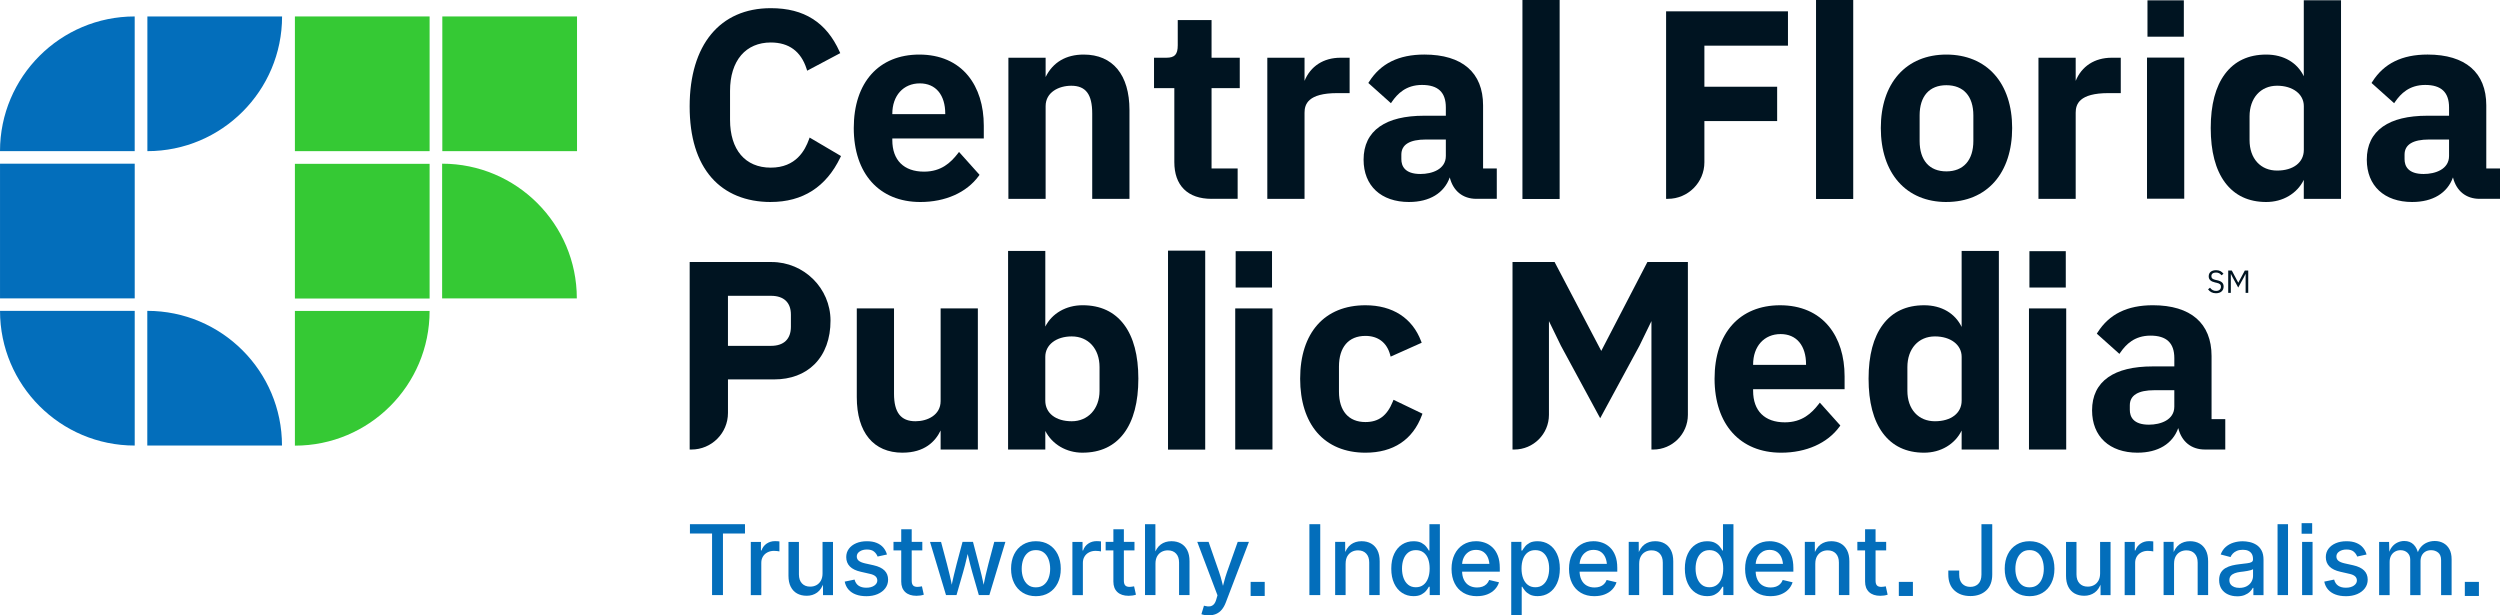 <svg id="Layer_2" data-name="Layer 2" xmlns="http://www.w3.org/2000/svg" viewBox="0 0 1407.41 346.43">
  <defs>
    <style>
      .cls-1 {
        fill: #35c934;
      }

      .cls-1, .cls-2, .cls-3 {
        stroke-width: 0px;
      }

      .cls-2 {
        fill: #036ebb;
      }

      .cls-3 {
        fill: #001421;
      }
    </style>
  </defs>
  <g id="Layer_1-2" data-name="Layer 1">
    <g>
      <g>
        <g>
          <g>
            <g>
              <rect class="cls-3" x="1208.69" y="32.42" width="20.96" height="79.44"/>
              <path class="cls-3" d="M1209.68,33.4h19v77.48h-19V33.4Z"/>
              <rect class="cls-3" x="1208.94" y=".19" width="20.47" height="20.47" transform="translate(1229.61 -1208.75) rotate(90)"/>
              <rect class="cls-3" x="1209.92" y="1.17" width="18.51" height="18.51"/>
            </g>
            <path class="cls-3" d="M433.91,113.72c-13.96,0-25.48-4.73-33.32-13.67-8.19-9.34-12.34-22.85-12.34-40.15,0-34.63,17.07-55.3,45.66-55.3,9.5,0,17.25,1.99,23.68,6.09,6.36,4.05,11.29,10.06,15.06,18.38l.38.84-18.62,9.89-.36-1.12c-3.16-9.79-9.94-14.76-20.14-14.76-6.89,0-12.65,2.47-16.66,7.13-4.09,4.77-6.26,11.71-6.26,20.08v16.33c0,16.86,8.57,26.92,22.91,26.92s19.33-9.92,21.49-15.83l.4-1.11,17.67,10.41-.39.81c-7.99,16.62-21.17,25.05-39.18,25.05Z"/>
            <path class="cls-3" d="M389.24,59.9c0-34.88,17.37-54.32,44.68-54.32,18.55,0,30.58,7.87,37.85,23.9l-16.77,8.91c-2.97-9.2-9.5-15.44-21.08-15.44-14.55,0-23.9,10.54-23.9,28.2v16.33c0,17.81,9.35,27.9,23.9,27.9,11.73,0,19-7.12,22.41-16.48l15.88,9.35c-7.42,15.44-19.74,24.49-38.29,24.49-27.31,0-44.68-17.96-44.68-52.84Z"/>
            <path class="cls-3" d="M518.13,113.72c-23.13,0-37.49-15.96-37.49-41.65s14.14-41.35,36.9-41.35c11.61,0,21.12,4.12,27.49,11.92,5.76,7.05,8.81,16.77,8.81,28.1v7.22h-51.5v.95c0,11.26,6.51,17.72,17.87,17.72,9.73,0,15.05-5.14,18.97-10.16l.72-.93,11.55,12.89-.47.64c-6.79,9.31-18.76,14.65-32.85,14.65ZM532.14,64.26v-.35c0-5.11-1.3-9.39-3.75-12.36-2.49-3.02-6.14-4.61-10.56-4.61-9.27,0-15.49,6.88-15.49,17.13v.2h29.8Z"/>
            <path class="cls-3" d="M481.62,72.07c0-24.49,13.21-40.37,35.92-40.37,24.19,0,35.32,17.81,35.32,39.04v6.23h-51.5v1.93c0,11.13,6.38,18.7,18.85,18.7,9.35,0,14.99-4.45,19.74-10.54l10.24,11.43c-6.38,8.76-17.66,14.25-32.06,14.25-22.86,0-36.51-15.88-36.51-40.67ZM501.36,64.05v1.19h31.76v-1.34c0-10.69-5.49-17.96-15.29-17.96s-16.47,7.42-16.47,18.11Z"/>
            <path class="cls-3" d="M614.88,111.94v-48.03c0-10.82-3.63-15.64-11.78-15.64-6.96,0-14.45,3.59-14.45,11.49v52.19h-20.96V32.5h20.96v10.86c4.09-8.29,11.44-12.64,21.43-12.64,16.38,0,25.77,11.39,25.77,31.26v49.96h-20.96Z"/>
            <path class="cls-3" d="M568.66,110.96V33.48h19v12.91h.74c3.12-8.31,9.65-14.69,21.67-14.69,15.88,0,24.79,10.98,24.79,30.28v48.98h-19v-47.05c0-10.98-3.71-16.62-12.76-16.62-7.87,0-15.44,4.16-15.44,12.47v51.21h-19Z"/>
            <path class="cls-3" d="M682.12,111.94c-6.74,0-11.99-1.83-15.61-5.43-3.59-3.57-5.41-8.72-5.41-15.3v-41.61h-11.43v-17.1h6.92c4.75,0,6.44-1.84,6.44-7.03v-14.19h19.03v21.22h15.88v17.1h-15.88v45.23h14.69v17.1h-14.64Z"/>
            <path class="cls-3" d="M662.08,91.22v-42.6h-11.43v-15.14h5.94c5.64,0,7.42-2.67,7.42-8.01v-13.21h17.07v21.22h15.88v15.14h-15.88v47.2h14.69v15.14h-13.66c-13.06,0-20.04-7.12-20.04-19.74Z"/>
            <path class="cls-3" d="M713.45,111.94V32.5h20.96v13.02c3.35-8.23,10.68-13.02,20.24-13.02h5.14v19.92h-6.92c-16.55,0-18.46,6.3-18.46,11.04v48.48h-20.96Z"/>
            <path class="cls-3" d="M714.43,110.96V33.48h19v16.03h.74c1.93-8.16,8.16-16.03,20.48-16.03h4.16v17.96h-5.94c-12.76,0-19.44,3.56-19.44,12.02v47.5h-19Z"/>
            <path class="cls-3" d="M793.27,113.72c-15.8,0-25.62-9.13-25.62-23.84,0-8.15,3.05-14.42,9.06-18.63,5.77-4.05,14.19-6.1,25.02-6.1h12.23v-4.66c0-8.53-4.39-12.67-13.42-12.67s-13.82,5.01-16.86,9.37l-.63.91-12.73-11.39.45-.7c6.52-10.29,16.7-15.3,31.11-15.3,21.31,0,33.04,10.15,33.04,28.59v35.53h7.72v17.1h-11.52c-7.62,0-13.09-4.47-14.95-12.07-3.15,8.83-11.37,13.85-22.9,13.85ZM802.77,78.54c-9.2,0-13.86,2.87-13.86,8.52v2.52c0,3.82,1.86,8.37,10.74,8.37,6.6,0,14.31-2.66,14.31-10.15v-9.26h-11.19Z"/>
            <path class="cls-3" d="M768.64,89.88c0-15.88,12.02-23.75,33.1-23.75h13.21v-5.64c0-8.61-4.3-13.66-14.4-13.66-8.91,0-13.95,4.45-17.66,9.8l-11.28-10.09c5.64-8.91,14.69-14.84,30.28-14.84,20.93,0,32.06,9.94,32.06,27.61v36.51h7.72v15.14h-10.54c-8.16,0-13.21-5.34-14.4-13.36h-.89c-2.52,9.94-10.98,15.14-22.56,15.14-15.73,0-24.64-9.05-24.64-22.86ZM814.94,87.8v-10.24h-12.17c-9.94,0-14.84,3.41-14.84,9.5v2.52c0,6.23,4.3,9.35,11.72,9.35,8.46,0,15.29-3.86,15.29-11.13Z"/>
            <path class="cls-3" d="M937.95,111.94V6.38h68.61v19.33h-47.05v23.12h40.96v19.33h-40.96v23.21c0,11.34-9.23,20.57-20.57,20.57h-.98Z"/>
            <path class="cls-3" d="M938.93,110.96V7.36h66.64v17.36h-47.05v25.08h40.96v17.37h-40.96v24.19c0,10.82-8.77,19.59-19.59,19.59h0Z"/>
            <path class="cls-3" d="M1095.73,113.72c-11.13,0-20.46-3.91-26.99-11.32-6.48-7.36-9.91-17.84-9.91-30.33s3.43-22.83,9.91-30.13c6.52-7.34,15.85-11.22,26.99-11.22s20.57,3.88,27.11,11.22c6.5,7.29,9.93,17.71,9.93,30.13s-3.43,22.99-9.93,30.33c-6.54,7.4-15.92,11.31-27.12,11.31ZM1095.73,47.97c-9.56,0-15.05,6.19-15.05,16.98v14.4c0,10.88,5.48,17.13,15.05,17.13s15.2-6.24,15.2-17.13v-14.4c0-10.79-5.54-16.98-15.2-16.98Z"/>
            <path class="cls-3" d="M1059.81,72.07c0-24.79,13.8-40.37,35.92-40.37s36.07,15.58,36.07,40.37-13.8,40.67-36.07,40.67-35.92-15.73-35.92-40.67ZM1111.91,79.34v-14.4c0-11.58-6.23-17.96-16.18-17.96s-16.03,6.38-16.03,17.96v14.4c0,11.72,6.23,18.11,16.03,18.11s16.18-6.38,16.18-18.11Z"/>
            <path class="cls-3" d="M1147.58,111.94V32.5h20.96v13.02c3.35-8.23,10.68-13.02,20.24-13.02h5.14v19.92h-6.92c-16.55,0-18.46,6.3-18.46,11.04v48.48h-20.96Z"/>
            <path class="cls-3" d="M1148.57,110.96V33.48h19v16.03h.74c1.93-8.16,8.16-16.03,20.48-16.03h4.16v17.96h-5.94c-12.76,0-19.44,3.56-19.44,12.02v47.5h-19Z"/>
            <path class="cls-3" d="M1275.82,113.72c-9.99,0-17.8-3.7-23.22-10.99-5.34-7.19-8.04-17.5-8.04-30.66s2.71-23.33,8.04-30.46c5.41-7.23,13.22-10.89,23.22-10.89s17.51,4.69,21.13,12.2V.14h20.96v111.8h-20.96v-10.68c-3.75,7.66-11.73,12.46-21.13,12.46ZM1281.91,48.26c-9.27,0-15.49,6.94-15.49,17.27v13.36c0,5.11,1.49,9.44,4.31,12.51,2.77,3.02,6.64,4.62,11.19,4.62,9.14,0,15.05-4.57,15.05-11.63v-24.64c0-6.76-6.19-11.49-15.05-11.49Z"/>
            <path class="cls-3" d="M1297.94,98.04h-.74c-2.82,8.76-11.13,14.69-21.37,14.69-19.44,0-30.28-14.69-30.28-40.67s10.83-40.37,30.28-40.37c10.24,0,18.7,5.64,21.37,14.54h.74V1.12h19v109.83h-19v-12.91ZM1297.94,84.39v-24.64c0-7.57-6.97-12.47-16.03-12.47-9.8,0-16.47,7.27-16.47,18.26v13.36c0,10.98,6.68,18.11,16.47,18.11,9.05,0,16.03-4.6,16.03-12.62Z"/>
            <path class="cls-3" d="M1358.04,113.72c-15.8,0-25.62-9.13-25.62-23.84,0-8.15,3.05-14.42,9.06-18.63,5.77-4.05,14.19-6.1,25.02-6.1h12.23v-4.66c0-8.53-4.39-12.67-13.42-12.67s-13.82,5.01-16.86,9.37l-.63.91-12.73-11.39.45-.7c6.52-10.29,16.7-15.3,31.11-15.3,21.31,0,33.04,10.15,33.04,28.59v35.53h7.72v17.1h-11.52c-7.62,0-13.09-4.47-14.95-12.07-3.15,8.83-11.37,13.85-22.9,13.85ZM1367.54,78.54c-9.2,0-13.86,2.87-13.86,8.52v2.52c0,3.82,1.86,8.37,10.74,8.37,6.6,0,14.31-2.66,14.31-10.15v-9.26h-11.19Z"/>
            <path class="cls-3" d="M1333.4,89.88c0-15.88,12.02-23.75,33.1-23.75h13.21v-5.64c0-8.61-4.3-13.66-14.4-13.66-8.91,0-13.95,4.45-17.66,9.8l-11.28-10.09c5.64-8.91,14.69-14.84,30.28-14.84,20.93,0,32.06,9.94,32.06,27.61v36.51h7.72v15.14h-10.54c-8.16,0-13.21-5.34-14.4-13.36h-.89c-2.52,9.94-10.98,15.14-22.56,15.14-15.73,0-24.64-9.05-24.64-22.86ZM1379.71,87.8v-10.24h-12.17c-9.94,0-14.84,3.41-14.84,9.5v2.52c0,6.23,4.3,9.35,11.72,9.35,8.46,0,15.29-3.86,15.29-11.13Z"/>
            <rect class="cls-3" x="811.54" y="45.54" width="112.02" height="20.94" transform="translate(923.56 -811.54) rotate(90)"/>
            <rect class="cls-3" x="858.06" y=".98" width="18.98" height="110.05"/>
            <rect class="cls-3" x="976.82" y="45.54" width="112.02" height="20.94" transform="translate(1088.84 -976.82) rotate(90)"/>
            <rect class="cls-3" x="1023.34" y=".98" width="18.98" height="110.05"/>
          </g>
          <g>
            <path class="cls-3" d="M388.26,253.07v-105.56h46.12c18.25,0,33.13,14.77,33.17,32.92.02,10.18-3.08,18.69-8.97,24.6-5.59,5.6-13.45,8.56-22.73,8.56h-26.03v18.91c0,11.34-9.23,20.57-20.57,20.57h-.98ZM434.06,194.7c7.21,0,11.19-3.82,11.19-10.74v-6.83c0-6.83-3.97-10.6-11.19-10.6h-24.25v28.17h24.25Z"/>
            <path class="cls-3" d="M389.24,252.08v-103.6h45.14c17.68,0,32.15,14.26,32.19,31.94.05,19.36-11.54,32.17-30.72,32.17h-27.01v19.89c0,10.82-8.77,19.59-19.59,19.59h0ZM408.83,195.68h25.23c7.57,0,12.17-4.16,12.17-11.72v-6.83c0-7.57-4.6-11.58-12.17-11.58h-25.23v30.13Z"/>
            <path class="cls-3" d="M508.11,254.85c-16.38,0-25.77-11.39-25.77-31.26v-49.96h20.96v48.03c0,10.57,3.84,15.49,12.08,15.49,6.82,0,14.16-3.55,14.16-11.34v-52.19h20.96v79.44h-20.96v-10.72c-2.98,6.23-9.05,12.5-21.43,12.5Z"/>
            <path class="cls-3" d="M530.52,239.17h-.74c-2.67,7.72-8.91,14.69-21.67,14.69-15.88,0-24.79-10.98-24.79-30.28v-48.98h19v47.05c0,10.69,4.01,16.47,13.06,16.47,7.57,0,15.14-4.01,15.14-12.32v-51.21h19v77.48h-19v-12.91Z"/>
            <path class="cls-3" d="M609.45,254.85c-9.18,0-17.09-4.71-20.98-12.25v10.47h-20.96v-111.8h20.96v42.57c3.77-7.39,11.66-12,20.98-12,10.06,0,17.91,3.66,23.34,10.89,5.35,7.12,8.06,17.37,8.06,30.46s-2.71,23.48-8.06,30.66c-5.43,7.29-13.29,10.99-23.35,10.99ZM603.36,189.39c-8.77,0-14.9,4.72-14.9,11.49v24.64c0,7.07,5.85,11.63,14.9,11.63s15.64-6.88,15.64-17.13v-13.36c0-10.33-6.29-17.27-15.64-17.27Z"/>
            <path class="cls-3" d="M568.48,142.25h19v45.12h.59c2.82-8.91,11.13-14.54,21.37-14.54,19.59,0,30.43,14.54,30.43,40.37s-10.84,40.67-30.43,40.67c-10.24,0-18.41-5.94-21.37-14.69h-.59v12.91h-19v-109.83ZM619.98,220.02v-13.36c0-10.98-6.83-18.26-16.62-18.26-9.05,0-15.88,4.9-15.88,12.47v24.64c0,8.02,6.83,12.62,15.88,12.62,9.79,0,16.62-7.12,16.62-18.11Z"/>
            <rect class="cls-3" x="695.39" y="173.63" width="20.96" height="79.44"/>
            <path class="cls-3" d="M696.37,174.61h19v77.48h-19v-77.48Z"/>
            <path class="cls-3" d="M768.69,254.85c-11.4,0-20.81-3.92-27.2-11.32-6.25-7.24-9.55-17.73-9.55-30.33,0-25.89,13.74-41.35,36.75-41.35,15.28,0,26.41,7.18,31.34,20.23l.33.87-17.48,7.82-.3-1.11c-1.86-6.81-6.79-10.56-13.89-10.56-9.47,0-14.9,6.3-14.9,17.27v14.1c0,10.88,5.43,17.13,14.9,17.13,7.43,0,12.19-3.56,15.42-11.56l.39-.97,16.29,7.82-.31.84c-5.11,13.82-16.1,21.12-31.79,21.12Z"/>
            <path class="cls-3" d="M732.92,213.2c0-24.79,12.91-40.37,35.77-40.37,15.58,0,25.83,7.42,30.43,19.59l-15.58,6.98c-1.78-6.53-6.68-11.28-14.84-11.28-10.54,0-15.88,7.42-15.88,18.26v14.1c0,10.84,5.34,18.11,15.88,18.11,9.05,0,13.51-5.19,16.33-12.17l14.54,6.98c-5.05,13.66-15.88,20.48-30.87,20.48-22.86,0-35.77-15.73-35.77-40.67Z"/>
            <path class="cls-3" d="M929.7,253.07v-72.3l-6.76,13.9-22.09,40.78-22.11-40.82-6.74-13.86v52.77c0,10.77-8.76,19.53-19.53,19.53h-.98v-105.56h23.69l26.27,50.04,25.97-50.04h22.8v86.03c0,10.77-8.76,19.54-19.54,19.54h-.98Z"/>
            <path class="cls-3" d="M852.46,148.49h22.11l26.57,50.61h.59l26.27-50.61h21.23v85.04c0,10.25-8.31,18.55-18.55,18.55h0v-74.36h-.59l-8.02,16.48-21.22,39.18-21.22-39.18-8.02-16.48h-.59v55.81c0,10.25-8.31,18.55-18.55,18.55h0v-103.6Z"/>
            <path class="cls-3" d="M1002.73,254.85c-23.13,0-37.49-15.96-37.49-41.65s14.14-41.35,36.9-41.35c11.61,0,21.12,4.12,27.49,11.92,5.76,7.05,8.81,16.77,8.81,28.1v7.22h-51.5v.95c0,11.26,6.51,17.72,17.87,17.72,9.73,0,15.05-5.14,18.97-10.16l.72-.93,11.55,12.89-.47.64c-6.79,9.31-18.76,14.65-32.85,14.65ZM1016.74,205.39v-.35c0-5.11-1.3-9.39-3.75-12.36-2.49-3.02-6.14-4.61-10.56-4.61-9.27,0-15.49,6.88-15.49,17.13v.2h29.8Z"/>
            <path class="cls-3" d="M966.22,213.2c0-24.49,13.21-40.37,35.92-40.37,24.19,0,35.32,17.81,35.32,39.04v6.23h-51.5v1.93c0,11.13,6.38,18.7,18.85,18.7,9.35,0,14.99-4.45,19.74-10.54l10.24,11.43c-6.38,8.76-17.66,14.25-32.06,14.25-22.86,0-36.51-15.88-36.51-40.67ZM985.96,205.18v1.19h31.76v-1.34c0-10.69-5.49-17.96-15.29-17.96s-16.48,7.42-16.48,18.11Z"/>
            <path class="cls-3" d="M1083.2,254.85c-9.99,0-17.8-3.7-23.22-10.99-5.34-7.18-8.04-17.5-8.04-30.66s2.71-23.33,8.04-30.46c5.41-7.23,13.22-10.89,23.22-10.89s17.51,4.69,21.13,12.2v-42.78h20.96v111.8h-20.96v-10.68c-3.75,7.66-11.73,12.46-21.13,12.46ZM1089.28,189.39c-9.27,0-15.49,6.94-15.49,17.27v13.36c0,5.11,1.49,9.44,4.31,12.51,2.77,3.02,6.64,4.62,11.19,4.62,9.14,0,15.05-4.57,15.05-11.63v-24.64c0-6.76-6.19-11.49-15.05-11.49Z"/>
            <path class="cls-3" d="M1105.31,239.17h-.74c-2.82,8.76-11.13,14.69-21.37,14.69-19.44,0-30.28-14.69-30.28-40.67s10.83-40.37,30.28-40.37c10.24,0,18.7,5.64,21.37,14.54h.74v-45.12h19v109.83h-19v-12.91ZM1105.31,225.52v-24.64c0-7.57-6.97-12.47-16.03-12.47-9.8,0-16.47,7.27-16.47,18.26v13.36c0,10.98,6.68,18.11,16.47,18.11,9.05,0,16.03-4.6,16.03-12.62Z"/>
            <path class="cls-3" d="M1203.38,254.85c-15.8,0-25.62-9.13-25.62-23.84,0-8.15,3.05-14.42,9.06-18.63,5.77-4.05,14.19-6.1,25.02-6.1h12.23v-4.66c0-8.53-4.39-12.67-13.42-12.67s-13.82,5.01-16.86,9.37l-.63.91-12.73-11.39.45-.7c6.52-10.29,16.7-15.3,31.11-15.3,21.31,0,33.04,10.15,33.04,28.59v35.53h7.72v17.1h-11.52c-7.62,0-13.09-4.47-14.95-12.07-3.15,8.83-11.37,13.85-22.9,13.85ZM1212.87,219.67c-9.2,0-13.86,2.87-13.86,8.52v2.52c0,3.82,1.86,8.37,10.74,8.37,6.6,0,14.31-2.66,14.31-10.15v-9.26h-11.19Z"/>
            <path class="cls-3" d="M1178.74,231.01c0-15.88,12.02-23.75,33.1-23.75h13.21v-5.64c0-8.61-4.3-13.66-14.4-13.66-8.91,0-13.95,4.45-17.66,9.8l-11.28-10.09c5.64-8.91,14.69-14.84,30.28-14.84,20.93,0,32.06,9.94,32.06,27.61v36.51h7.72v15.14h-10.54c-8.16,0-13.21-5.34-14.4-13.36h-.89c-2.52,9.94-10.98,15.14-22.56,15.14-15.73,0-24.64-9.05-24.64-22.86ZM1225.05,228.93v-10.24h-12.17c-9.94,0-14.84,3.41-14.84,9.5v2.52c0,6.23,4.3,9.35,11.72,9.35,8.46,0,15.29-3.86,15.29-11.13Z"/>
            <g>
              <rect class="cls-3" x="1142.24" y="173.63" width="20.96" height="79.44"/>
              <path class="cls-3" d="M1143.22,174.61h19v77.48h-19v-77.48Z"/>
              <rect class="cls-3" x="1142.48" y="141.4" width="20.47" height="20.47" transform="translate(1304.36 -1001.08) rotate(90)"/>
              <rect class="cls-3" x="1143.47" y="142.38" width="18.51" height="18.51"/>
            </g>
            <rect class="cls-3" x="695.63" y="141.4" width="20.47" height="20.47" transform="translate(857.5 -554.23) rotate(90)"/>
            <rect class="cls-3" x="696.61" y="142.38" width="18.51" height="18.51"/>
            <rect class="cls-3" x="612.01" y="186.63" width="112.02" height="20.94" transform="translate(865.12 -470.91) rotate(90)"/>
            <rect class="cls-3" x="658.53" y="142.08" width="18.98" height="110.05"/>
          </g>
        </g>
        <g>
          <path class="cls-2" d="M388.41,300.35v-5.25h30.99v5.25h-12.4v34.66h-6.13v-34.66h-12.46Z"/>
          <path class="cls-2" d="M422.67,335.02v-29.95h5.71v4.82h.32c.55-1.64,1.52-2.93,2.89-3.86,1.38-.93,2.94-1.39,4.69-1.39.38,0,.8.01,1.29.04.48.03.88.07,1.21.12v5.63c-.21-.07-.62-.14-1.23-.21-.61-.07-1.22-.11-1.85-.11-1.36,0-2.58.29-3.67.86-1.09.57-1.94,1.36-2.54,2.37-.61,1.01-.91,2.17-.91,3.5v18.19h-5.89Z"/>
          <path class="cls-2" d="M454.09,335.39c-2.04,0-3.82-.43-5.36-1.28s-2.73-2.13-3.58-3.8c-.85-1.68-1.27-3.75-1.27-6.22v-19.02h5.89v18.3c0,2.16.57,3.85,1.7,5.06,1.13,1.21,2.67,1.82,4.62,1.82,1.34,0,2.53-.29,3.58-.87,1.04-.58,1.87-1.43,2.48-2.54.61-1.12.91-2.46.91-4.03v-17.73h5.89v29.95h-5.62l-.03-7.34h.56c-.88,2.72-2.15,4.68-3.83,5.89-1.68,1.21-3.66,1.82-5.95,1.82Z"/>
          <path class="cls-2" d="M487.62,335.63c-2.16,0-4.09-.31-5.77-.94-1.69-.62-3.07-1.55-4.15-2.77-1.08-1.22-1.8-2.72-2.16-4.49l5.54-1.15c.41,1.55,1.18,2.7,2.3,3.46,1.12.75,2.55,1.12,4.29,1.12,1.89,0,3.4-.4,4.53-1.19,1.13-.79,1.69-1.75,1.69-2.85,0-.96-.34-1.76-1.03-2.38s-1.75-1.09-3.17-1.39l-5.04-1.15c-2.79-.62-4.86-1.62-6.21-3-1.36-1.38-2.04-3.13-2.04-5.28,0-1.79.5-3.35,1.5-4.69,1-1.34,2.37-2.38,4.1-3.12,1.73-.74,3.73-1.11,6-1.11s4.01.31,5.54.94c1.54.62,2.78,1.5,3.74,2.62.95,1.13,1.64,2.43,2.05,3.91l-5.28,1.15c-.38-1.05-1.03-1.98-1.96-2.77-.93-.79-2.28-1.19-4.05-1.19-1.62,0-2.98.37-4.07,1.1-1.09.73-1.63,1.66-1.63,2.79,0,1,.36,1.81,1.09,2.42s1.91,1.11,3.55,1.49l4.82,1.07c2.77.62,4.82,1.61,6.16,2.95,1.34,1.34,2.01,3.05,2.01,5.14,0,1.82-.52,3.43-1.57,4.84-1.04,1.4-2.49,2.5-4.34,3.3s-4,1.19-6.44,1.19Z"/>
          <path class="cls-2" d="M519.23,305.07v4.8h-16.23v-4.8h16.23ZM507.37,297.94h5.89v28.98c0,1.2.25,2.07.76,2.64.51.56,1.34.84,2.5.84.3,0,.7-.04,1.21-.11.5-.07.93-.14,1.29-.21l1.04,4.71c-.63.21-1.3.37-2.01.47-.71.1-1.42.15-2.12.15-2.71,0-4.82-.7-6.32-2.1-1.5-1.4-2.25-3.37-2.25-5.91v-29.47Z"/>
          <path class="cls-2" d="M532.57,335.02l-9-29.95h6.21l3.3,12.4c.48,1.86,1,3.92,1.55,6.2.55,2.28,1.09,4.84,1.61,7.7h-.86c.52-2.75,1.05-5.27,1.61-7.55.55-2.29,1.08-4.4,1.58-6.35l3.3-12.4h5.89l3.24,12.4c.5,1.89,1.02,3.98,1.57,6.27.54,2.29,1.08,4.83,1.59,7.63h-.88c.54-2.77,1.07-5.29,1.61-7.58.54-2.29,1.05-4.39,1.55-6.32l3.29-12.4h6.27l-9.03,29.95h-5.92l-3.7-12.88c-.38-1.3-.74-2.66-1.1-4.09-.36-1.42-.71-2.87-1.05-4.35-.34-1.48-.69-2.96-1.04-4.42h1.21c-.34,1.45-.68,2.92-1.03,4.41-.35,1.49-.7,2.96-1.06,4.39-.36,1.44-.72,2.79-1.1,4.06l-3.7,12.88h-5.92Z"/>
          <path class="cls-2" d="M583.17,335.63c-2.8,0-5.25-.64-7.35-1.93-2.1-1.28-3.73-3.09-4.89-5.41-1.16-2.32-1.74-5.02-1.74-8.09s.58-5.83,1.74-8.16c1.16-2.33,2.79-4.14,4.89-5.42,2.1-1.29,4.55-1.93,7.35-1.93s5.28.64,7.38,1.93c2.1,1.29,3.73,3.09,4.89,5.42,1.16,2.33,1.74,5.05,1.74,8.16s-.58,5.77-1.74,8.09c-1.16,2.32-2.79,4.13-4.89,5.41-2.1,1.29-4.56,1.93-7.38,1.93ZM583.17,330.65c1.82,0,3.33-.48,4.51-1.43,1.19-.95,2.07-2.22,2.65-3.8.58-1.58.87-3.32.87-5.21s-.29-3.66-.87-5.26c-.58-1.6-1.46-2.88-2.65-3.83-1.19-.96-2.69-1.43-4.51-1.43s-3.3.48-4.47,1.43c-1.18.96-2.06,2.23-2.64,3.82-.58,1.59-.87,3.35-.87,5.28s.29,3.63.87,5.21c.58,1.58,1.46,2.85,2.64,3.8,1.18.96,2.67,1.43,4.47,1.43Z"/>
          <path class="cls-2" d="M603.72,335.02v-29.95h5.71v4.82h.32c.55-1.64,1.52-2.93,2.89-3.86,1.38-.93,2.94-1.39,4.69-1.39.37,0,.8.01,1.28.04.48.03.88.07,1.21.12v5.63c-.21-.07-.62-.14-1.23-.21-.61-.07-1.22-.11-1.85-.11-1.36,0-2.58.29-3.67.86-1.09.57-1.94,1.36-2.54,2.37-.61,1.01-.91,2.17-.91,3.5v18.19h-5.89Z"/>
          <path class="cls-2" d="M638.67,305.07v4.8h-16.23v-4.8h16.23ZM626.81,297.94h5.89v28.98c0,1.2.25,2.07.76,2.64.51.56,1.34.84,2.5.84.3,0,.7-.04,1.2-.11.5-.07.93-.14,1.29-.21l1.04,4.71c-.62.21-1.3.37-2.01.47s-1.42.15-2.12.15c-2.71,0-4.82-.7-6.32-2.1-1.5-1.4-2.25-3.37-2.25-5.91v-29.47Z"/>
          <path class="cls-2" d="M650.49,317.28v17.73h-5.89v-39.91h5.84v17.3h-.78c.87-2.68,2.14-4.63,3.8-5.87,1.66-1.23,3.67-1.85,6.03-1.85,2.04,0,3.82.43,5.34,1.29,1.53.86,2.72,2.12,3.56,3.79.85,1.67,1.27,3.75,1.27,6.23v19.02h-5.89v-18.3c0-2.16-.56-3.85-1.69-5.06-1.12-1.21-2.67-1.82-4.63-1.82-1.32,0-2.51.29-3.56.87-1.05.58-1.88,1.42-2.49,2.53-.61,1.11-.91,2.46-.91,4.05Z"/>
          <path class="cls-2" d="M676.34,345.78l1.45-4.8.67.16c1.02.27,1.93.34,2.75.21.81-.13,1.52-.5,2.12-1.14.6-.63,1.08-1.59,1.43-2.88l.64-2.2-11.39-30.08h6.38l5.92,17.01c.66,1.89,1.21,3.78,1.65,5.65.44,1.87.91,3.74,1.43,5.6h-1.82c.52-1.86,1.01-3.73,1.49-5.61.47-1.88,1.04-3.76,1.7-5.64l6.03-17.01h6.32l-13.02,34.1c-.61,1.61-1.35,2.95-2.24,4.02-.88,1.07-1.93,1.88-3.15,2.42s-2.62.82-4.23.82c-.93,0-1.76-.07-2.49-.2-.73-.13-1.28-.28-1.63-.44Z"/>
          <path class="cls-2" d="M743.25,295.1v39.91h-6.11v-39.91h6.11Z"/>
          <path class="cls-2" d="M757.53,317.28v17.73h-5.89v-29.95h5.63l.05,7.34h-.62c.87-2.68,2.14-4.63,3.8-5.87,1.66-1.23,3.67-1.85,6.03-1.85,2.04,0,3.81.43,5.33,1.29,1.52.86,2.7,2.12,3.56,3.79.86,1.67,1.29,3.75,1.29,6.23v19.02h-5.89v-18.3c0-2.16-.56-3.85-1.69-5.06-1.12-1.21-2.67-1.82-4.63-1.82-1.32,0-2.51.29-3.56.87-1.05.58-1.88,1.42-2.49,2.53-.61,1.11-.91,2.46-.91,4.05Z"/>
          <path class="cls-2" d="M795.78,335.61c-2.43,0-4.59-.62-6.48-1.86-1.89-1.24-3.38-3.02-4.45-5.33-1.07-2.31-1.61-5.08-1.61-8.29s.54-6.03,1.63-8.33,2.58-4.06,4.47-5.28c1.89-1.21,4.03-1.82,6.43-1.82,1.86,0,3.35.31,4.49.92,1.13.62,2.02,1.34,2.66,2.16s1.13,1.54,1.47,2.17h.32v-14.84h5.89v39.91h-5.73v-4.69h-.48c-.34.64-.84,1.38-1.5,2.2-.66.82-1.56,1.54-2.71,2.16-1.14.62-2.62.92-4.42.92ZM797.07,330.6c1.68,0,3.09-.45,4.25-1.34,1.15-.89,2.03-2.13,2.62-3.71.6-1.58.9-3.41.9-5.48s-.29-3.91-.88-5.45c-.59-1.55-1.46-2.75-2.61-3.62-1.15-.87-2.58-1.3-4.27-1.3s-3.17.45-4.33,1.37c-1.15.91-2.02,2.15-2.6,3.71-.58,1.56-.87,3.33-.87,5.29s.29,3.77.88,5.36c.59,1.59,1.46,2.85,2.62,3.78,1.16.93,2.59,1.39,4.29,1.39Z"/>
          <path class="cls-2" d="M831.46,335.63c-2.95,0-5.49-.63-7.63-1.9-2.14-1.27-3.79-3.05-4.94-5.36-1.15-2.3-1.73-5.01-1.73-8.12s.57-5.78,1.7-8.12c1.13-2.34,2.74-4.17,4.81-5.48,2.07-1.31,4.5-1.97,7.29-1.97,1.71,0,3.37.28,4.96.84,1.59.56,3.02,1.44,4.29,2.64,1.27,1.2,2.27,2.75,3.01,4.65.74,1.9,1.11,4.21,1.11,6.92v2.09h-23.87v-4.39h20.84l-2.76,1.45c0-1.84-.29-3.46-.86-4.86-.57-1.4-1.42-2.49-2.53-3.28-1.12-.79-2.51-1.18-4.19-1.18s-3.08.4-4.26,1.2c-1.18.8-2.07,1.86-2.69,3.17-.62,1.31-.92,2.74-.92,4.3v3c0,2.05.35,3.79,1.06,5.21.7,1.42,1.69,2.49,2.96,3.21,1.27.72,2.74,1.08,4.42,1.08,1.11,0,2.11-.16,3-.47.89-.31,1.67-.79,2.32-1.42.65-.63,1.15-1.42,1.49-2.34l5.55,1.31c-.48,1.54-1.29,2.89-2.42,4.07-1.13,1.18-2.54,2.09-4.23,2.75-1.69.65-3.6.98-5.75.98Z"/>
          <path class="cls-2" d="M850.77,346.21v-41.15h5.73v4.88h.48c.36-.62.85-1.35,1.49-2.17s1.52-1.54,2.65-2.16c1.13-.62,2.64-.92,4.51-.92,2.39,0,4.53.61,6.42,1.82,1.88,1.21,3.37,2.97,4.46,5.28,1.09,2.3,1.63,5.08,1.63,8.33s-.54,5.98-1.61,8.29c-1.07,2.31-2.55,4.09-4.43,5.33-1.88,1.24-4.04,1.86-6.47,1.86-1.8,0-3.28-.31-4.43-.92-1.15-.62-2.05-1.34-2.7-2.16-.65-.82-1.16-1.55-1.51-2.2h-.32v15.89h-5.89ZM864.33,330.6c1.71,0,3.15-.46,4.31-1.39,1.16-.93,2.03-2.19,2.61-3.78.58-1.59.87-3.38.87-5.36s-.29-3.73-.87-5.29c-.58-1.56-1.45-2.8-2.6-3.71-1.15-.91-2.59-1.37-4.33-1.37s-3.1.43-4.26,1.3c-1.16.87-2.03,2.07-2.62,3.62-.59,1.54-.88,3.36-.88,5.45s.3,3.9.9,5.48c.6,1.58,1.48,2.82,2.64,3.71,1.16.89,2.57,1.34,4.23,1.34Z"/>
          <path class="cls-2" d="M897.6,335.63c-2.95,0-5.49-.63-7.63-1.9-2.14-1.27-3.79-3.05-4.94-5.36-1.15-2.3-1.73-5.01-1.73-8.12s.57-5.78,1.7-8.12c1.13-2.34,2.74-4.17,4.81-5.48,2.07-1.31,4.5-1.97,7.29-1.97,1.71,0,3.37.28,4.96.84,1.59.56,3.02,1.44,4.29,2.64,1.27,1.2,2.27,2.75,3.01,4.65.74,1.9,1.11,4.21,1.11,6.92v2.09h-23.87v-4.39h20.84l-2.76,1.45c0-1.84-.29-3.46-.86-4.86-.57-1.4-1.42-2.49-2.53-3.28-1.12-.79-2.51-1.18-4.19-1.18s-3.08.4-4.26,1.2c-1.18.8-2.07,1.86-2.69,3.17-.62,1.31-.92,2.74-.92,4.3v3c0,2.05.35,3.79,1.06,5.21.7,1.42,1.69,2.49,2.96,3.21,1.27.72,2.74,1.08,4.42,1.08,1.11,0,2.11-.16,3-.47.89-.31,1.67-.79,2.32-1.42.65-.63,1.15-1.42,1.49-2.34l5.55,1.31c-.48,1.54-1.29,2.89-2.42,4.07-1.13,1.18-2.54,2.09-4.23,2.75s-3.6.98-5.75.98Z"/>
          <path class="cls-2" d="M922.8,317.28v17.73h-5.89v-29.95h5.63l.05,7.34h-.62c.87-2.68,2.14-4.63,3.8-5.87,1.66-1.23,3.67-1.85,6.03-1.85,2.04,0,3.81.43,5.33,1.29,1.52.86,2.7,2.12,3.56,3.79.86,1.67,1.29,3.75,1.29,6.23v19.02h-5.89v-18.3c0-2.16-.56-3.85-1.69-5.06-1.12-1.21-2.67-1.82-4.63-1.82-1.32,0-2.51.29-3.56.87-1.05.58-1.88,1.42-2.49,2.53-.61,1.11-.91,2.46-.91,4.05Z"/>
          <path class="cls-2" d="M961.05,335.61c-2.43,0-4.59-.62-6.48-1.86-1.89-1.24-3.38-3.02-4.45-5.33-1.07-2.31-1.61-5.08-1.61-8.29s.54-6.03,1.63-8.33c1.09-2.3,2.58-4.06,4.47-5.28s4.03-1.82,6.43-1.82c1.86,0,3.35.31,4.49.92s2.02,1.34,2.66,2.16,1.13,1.54,1.47,2.17h.32v-14.84h5.89v39.91h-5.73v-4.69h-.48c-.34.64-.84,1.38-1.5,2.2-.66.82-1.56,1.54-2.71,2.16-1.14.62-2.62.92-4.42.92ZM962.34,330.6c1.68,0,3.09-.45,4.25-1.34,1.15-.89,2.03-2.13,2.62-3.71.6-1.58.9-3.41.9-5.48s-.29-3.91-.88-5.45c-.59-1.55-1.46-2.75-2.61-3.62-1.15-.87-2.58-1.3-4.27-1.3s-3.17.45-4.33,1.37c-1.15.91-2.02,2.15-2.6,3.71-.58,1.56-.87,3.33-.87,5.29s.29,3.77.88,5.36c.59,1.59,1.46,2.85,2.62,3.78,1.16.93,2.59,1.39,4.29,1.39Z"/>
          <path class="cls-2" d="M996.73,335.63c-2.95,0-5.49-.63-7.63-1.9-2.14-1.27-3.79-3.05-4.94-5.36-1.15-2.3-1.73-5.01-1.73-8.12s.57-5.78,1.7-8.12c1.13-2.34,2.74-4.17,4.81-5.48,2.07-1.31,4.5-1.97,7.29-1.97,1.71,0,3.37.28,4.96.84,1.59.56,3.02,1.44,4.29,2.64,1.27,1.2,2.27,2.75,3.01,4.65.74,1.9,1.11,4.21,1.11,6.92v2.09h-23.87v-4.39h20.84l-2.76,1.45c0-1.84-.29-3.46-.86-4.86-.57-1.4-1.42-2.49-2.53-3.28-1.12-.79-2.51-1.18-4.19-1.18s-3.08.4-4.26,1.2c-1.18.8-2.07,1.86-2.69,3.17-.62,1.31-.92,2.74-.92,4.3v3c0,2.05.35,3.79,1.06,5.21.7,1.42,1.69,2.49,2.96,3.21,1.27.72,2.74,1.08,4.42,1.08,1.11,0,2.11-.16,3-.47.89-.31,1.67-.79,2.32-1.42.65-.63,1.15-1.42,1.49-2.34l5.55,1.31c-.48,1.54-1.29,2.89-2.42,4.07-1.13,1.18-2.54,2.09-4.23,2.75s-3.6.98-5.75.98Z"/>
          <path class="cls-2" d="M1021.94,317.28v17.73h-5.89v-29.95h5.63l.05,7.34h-.62c.87-2.68,2.14-4.63,3.8-5.87,1.66-1.23,3.67-1.85,6.03-1.85,2.04,0,3.81.43,5.33,1.29,1.52.86,2.7,2.12,3.56,3.79.86,1.67,1.29,3.75,1.29,6.23v19.02h-5.89v-18.3c0-2.16-.56-3.85-1.69-5.06-1.12-1.21-2.67-1.82-4.63-1.82-1.32,0-2.51.29-3.56.87-1.05.58-1.88,1.42-2.49,2.53-.61,1.11-.91,2.46-.91,4.05Z"/>
          <path class="cls-2" d="M1061.85,305.07v4.8h-16.23v-4.8h16.23ZM1049.99,297.94h5.89v28.98c0,1.2.25,2.07.76,2.64s1.34.84,2.5.84c.3,0,.7-.04,1.2-.11.5-.07.93-.14,1.29-.21l1.04,4.71c-.62.21-1.3.37-2.01.47s-1.42.15-2.12.15c-2.71,0-4.82-.7-6.32-2.1-1.5-1.4-2.25-3.37-2.25-5.91v-29.47Z"/>
          <path class="cls-2" d="M1109.24,335.55c-3.71,0-6.71-1.05-8.99-3.16-2.28-2.11-3.42-5.1-3.42-8.97v-2.22h6.13v2.25c0,2.27.57,3.99,1.71,5.17,1.14,1.18,2.66,1.77,4.55,1.77s3.41-.59,4.55-1.77c1.14-1.18,1.71-2.9,1.71-5.17v-28.34h6.08v28.29c0,3.89-1.12,6.89-3.38,9-2.25,2.11-5.24,3.16-8.97,3.16Z"/>
          <path class="cls-2" d="M1142.56,335.63c-2.8,0-5.25-.64-7.35-1.93-2.1-1.28-3.73-3.09-4.89-5.41-1.16-2.32-1.74-5.02-1.74-8.09s.58-5.83,1.74-8.16c1.16-2.33,2.79-4.14,4.89-5.42s4.55-1.93,7.35-1.93,5.28.64,7.38,1.93c2.1,1.29,3.73,3.09,4.89,5.42,1.16,2.33,1.74,5.05,1.74,8.16s-.58,5.77-1.74,8.09c-1.16,2.32-2.79,4.13-4.89,5.41-2.1,1.29-4.56,1.93-7.38,1.93ZM1142.56,330.65c1.82,0,3.33-.48,4.51-1.43,1.19-.95,2.07-2.22,2.65-3.8.58-1.58.87-3.32.87-5.21s-.29-3.66-.87-5.26c-.58-1.6-1.46-2.88-2.65-3.83-1.19-.96-2.69-1.43-4.51-1.43s-3.3.48-4.47,1.43c-1.18.96-2.06,2.23-2.64,3.82-.58,1.59-.87,3.35-.87,5.28s.29,3.63.87,5.21c.58,1.58,1.46,2.85,2.64,3.8,1.18.96,2.67,1.43,4.47,1.43Z"/>
          <path class="cls-2" d="M1173.31,335.39c-2.04,0-3.82-.43-5.36-1.28-1.54-.86-2.73-2.13-3.58-3.8-.85-1.68-1.27-3.75-1.27-6.22v-19.02h5.89v18.3c0,2.16.57,3.85,1.7,5.06,1.13,1.21,2.67,1.82,4.62,1.82,1.34,0,2.53-.29,3.58-.87,1.05-.58,1.87-1.43,2.48-2.54.61-1.12.91-2.46.91-4.03v-17.73h5.89v29.95h-5.63l-.03-7.34h.56c-.88,2.72-2.15,4.68-3.83,5.89-1.68,1.21-3.66,1.82-5.95,1.82Z"/>
          <path class="cls-2" d="M1196.11,335.02v-29.95h5.71v4.82h.32c.55-1.64,1.52-2.93,2.89-3.86,1.38-.93,2.94-1.39,4.69-1.39.37,0,.8.01,1.28.04.48.03.88.07,1.21.12v5.63c-.21-.07-.62-.14-1.23-.21-.61-.07-1.22-.11-1.85-.11-1.36,0-2.58.29-3.67.86-1.09.57-1.94,1.36-2.54,2.37s-.91,2.17-.91,3.5v18.19h-5.89Z"/>
          <path class="cls-2" d="M1223.91,317.28v17.73h-5.89v-29.95h5.63l.05,7.34h-.62c.87-2.68,2.14-4.63,3.8-5.87,1.66-1.23,3.67-1.85,6.03-1.85,2.04,0,3.81.43,5.33,1.29,1.52.86,2.7,2.12,3.56,3.79.86,1.67,1.29,3.75,1.29,6.23v19.02h-5.89v-18.3c0-2.16-.56-3.85-1.69-5.06-1.12-1.21-2.67-1.82-4.63-1.82-1.32,0-2.51.29-3.56.87-1.05.58-1.88,1.42-2.49,2.53-.61,1.11-.91,2.46-.91,4.05Z"/>
          <path class="cls-2" d="M1259.41,335.69c-1.89,0-3.61-.35-5.14-1.06-1.54-.7-2.75-1.74-3.64-3.09-.89-1.36-1.34-3.02-1.34-4.98,0-1.7.33-3.09.98-4.18.65-1.09,1.54-1.96,2.65-2.6,1.12-.64,2.36-1.12,3.72-1.45,1.37-.32,2.75-.56,4.17-.72,1.77-.21,3.2-.39,4.31-.52,1.11-.13,1.92-.36,2.45-.67s.79-.82.79-1.51v-.16c0-1.12-.21-2.07-.64-2.84-.43-.77-1.07-1.36-1.91-1.78s-1.91-.63-3.17-.63-2.42.2-3.36.6c-.94.4-1.7.92-2.28,1.54-.58.63-1.01,1.28-1.3,1.96l-5.54-1.45c.68-1.79,1.65-3.22,2.92-4.31,1.27-1.09,2.72-1.88,4.37-2.38,1.64-.5,3.34-.75,5.09-.75,1.21,0,2.5.14,3.86.43,1.36.29,2.63.8,3.83,1.55,1.2.75,2.17,1.8,2.92,3.16.75,1.36,1.13,3.13,1.13,5.3v19.88h-5.71v-4.1h-.3c-.39.77-.97,1.52-1.74,2.25-.77.73-1.74,1.34-2.91,1.81s-2.57.71-4.19.71ZM1260.72,330.95c1.61,0,2.98-.31,4.13-.94,1.14-.62,2.02-1.46,2.62-2.49.61-1.04.91-2.13.91-3.3v-3.83c-.21.21-.62.41-1.22.58-.6.17-1.28.32-2.05.46s-1.51.25-2.22.34c-.71.09-1.3.16-1.77.21-1.11.14-2.12.38-3.04.72s-1.65.82-2.2,1.45-.82,1.46-.82,2.49c0,.95.25,1.74.74,2.38.49.64,1.16,1.12,1.99,1.45s1.81.48,2.92.48Z"/>
          <path class="cls-2" d="M1288.07,295.1v39.91h-5.89v-39.91h5.89Z"/>
          <path class="cls-2" d="M1296,335.02v-29.95h5.89v29.95h-5.89ZM1301.67,300.47h-5.95v-5.95h5.95v5.95Z"/>
          <path class="cls-2" d="M1320.56,335.63c-2.16,0-4.09-.31-5.77-.94-1.69-.62-3.07-1.55-4.15-2.77-1.08-1.22-1.8-2.72-2.16-4.49l5.55-1.15c.41,1.55,1.18,2.7,2.3,3.46,1.12.75,2.55,1.12,4.29,1.12,1.89,0,3.4-.4,4.53-1.19,1.13-.79,1.69-1.75,1.69-2.85,0-.96-.34-1.76-1.03-2.38-.69-.62-1.75-1.09-3.17-1.39l-5.04-1.15c-2.79-.62-4.86-1.62-6.21-3-1.36-1.38-2.04-3.13-2.04-5.28,0-1.79.5-3.35,1.5-4.69,1-1.34,2.37-2.38,4.1-3.12,1.73-.74,3.73-1.11,6-1.11s4.01.31,5.55.94c1.54.62,2.78,1.5,3.74,2.62.96,1.13,1.64,2.43,2.05,3.91l-5.28,1.15c-.38-1.05-1.03-1.98-1.96-2.77-.93-.79-2.28-1.19-4.04-1.19-1.63,0-2.98.37-4.07,1.1-1.09.73-1.63,1.66-1.63,2.79,0,1,.36,1.81,1.08,2.42.72.62,1.91,1.11,3.55,1.49l4.82,1.07c2.77.62,4.82,1.61,6.16,2.95,1.34,1.34,2.01,3.05,2.01,5.14,0,1.82-.52,3.43-1.57,4.84-1.04,1.4-2.49,2.5-4.34,3.3-1.85.79-3.99,1.19-6.44,1.19Z"/>
          <path class="cls-2" d="M1339.36,335.02v-29.95h5.6l.16,6.94h-.46c.43-1.7,1.09-3.09,1.98-4.18.89-1.09,1.94-1.91,3.13-2.45,1.2-.54,2.45-.82,3.75-.82,2.18,0,3.94.68,5.28,2.02,1.34,1.35,2.24,3.23,2.71,5.64h-.75c.39-1.64,1.07-3.04,2.04-4.18.96-1.14,2.13-2.01,3.5-2.6,1.37-.59,2.83-.88,4.38-.88,1.77,0,3.37.38,4.81,1.15,1.44.77,2.58,1.91,3.42,3.43.84,1.52,1.26,3.41,1.26,5.68v20.2h-5.92v-19.61c0-2-.55-3.45-1.66-4.34-1.11-.89-2.42-1.34-3.94-1.34-1.23,0-2.29.26-3.19.78-.89.52-1.58,1.24-2.06,2.16-.48.92-.72,1.98-.72,3.17v19.18h-5.81v-19.98c0-1.61-.51-2.89-1.54-3.86-1.03-.96-2.34-1.45-3.92-1.45-1.09,0-2.1.25-3.04.76-.94.51-1.69,1.26-2.25,2.25-.56.99-.84,2.21-.84,3.66v18.62h-5.89Z"/>
          <rect class="cls-2" x="704.06" y="327.58" width="7.93" height="7.93"/>
          <rect class="cls-2" x="1068.97" y="327.58" width="7.93" height="7.93"/>
          <rect class="cls-2" x="1387.61" y="327.58" width="7.93" height="7.93"/>
        </g>
        <g>
          <path class="cls-2" d="M75.83,9.26h0v75.83H0C0,43.24,33.98,9.26,75.83,9.26Z"/>
          <path class="cls-2" d="M82.97,9.26h75.83c0,41.85-33.98,75.83-75.83,75.83h0V9.26h0Z"/>
          <rect class="cls-1" x="166.02" y="9.26" width="75.83" height="75.83"/>
          <rect class="cls-1" x="249.01" y="9.26" width="75.83" height="75.83"/>
          <path class="cls-1" d="M166.02,175.05h75.83c0,41.85-33.98,75.83-75.83,75.83h0v-75.83h0Z"/>
          <rect class="cls-1" x="166.02" y="92.23" width="75.83" height="75.83"/>
          <path class="cls-1" d="M248.9,92.15h0c41.85,0,75.83,33.98,75.83,75.83h-75.83v-75.83h0Z"/>
          <rect class="cls-2" x=".01" y="92.15" width="75.83" height="75.83"/>
          <path class="cls-2" d="M.01,175h75.83v75.83h0C33.99,250.83.01,216.85.01,175H.01Z"/>
          <path class="cls-2" d="M82.92,175h0c41.85,0,75.83,33.98,75.83,75.83h-75.83v-75.83h0Z"/>
        </g>
      </g>
      <g>
        <path class="cls-3" d="M1243.04,162.91l1.12-.94c.88,1.17,1.93,1.8,3.39,1.8,1.8,0,2.77-.94,2.77-2.38,0-1.19-.67-1.78-2.32-2.16l-1.03-.23c-2.29-.52-3.55-1.53-3.55-3.46,0-2.23,1.69-3.44,4.16-3.44,1.89,0,3.22.72,4.16,2.05l-1.13.83c-.68-.95-1.64-1.55-3.1-1.55-1.6,0-2.59.7-2.59,2.05,0,1.19.77,1.73,2.36,2.09l1.03.23c2.45.56,3.51,1.64,3.51,3.51,0,2.3-1.62,3.78-4.32,3.78-2.02,0-3.44-.83-4.45-2.2Z"/>
        <path class="cls-3" d="M1254.41,152.32h2.02l3.6,6.77h.09l3.62-6.77h1.94v12.57h-1.48v-10.59h-.09l-1.06,2.11-3.01,5.47-3.01-5.47-1.06-2.11h-.09v10.59h-1.48v-12.57Z"/>
      </g>
    </g>
  </g>
</svg>